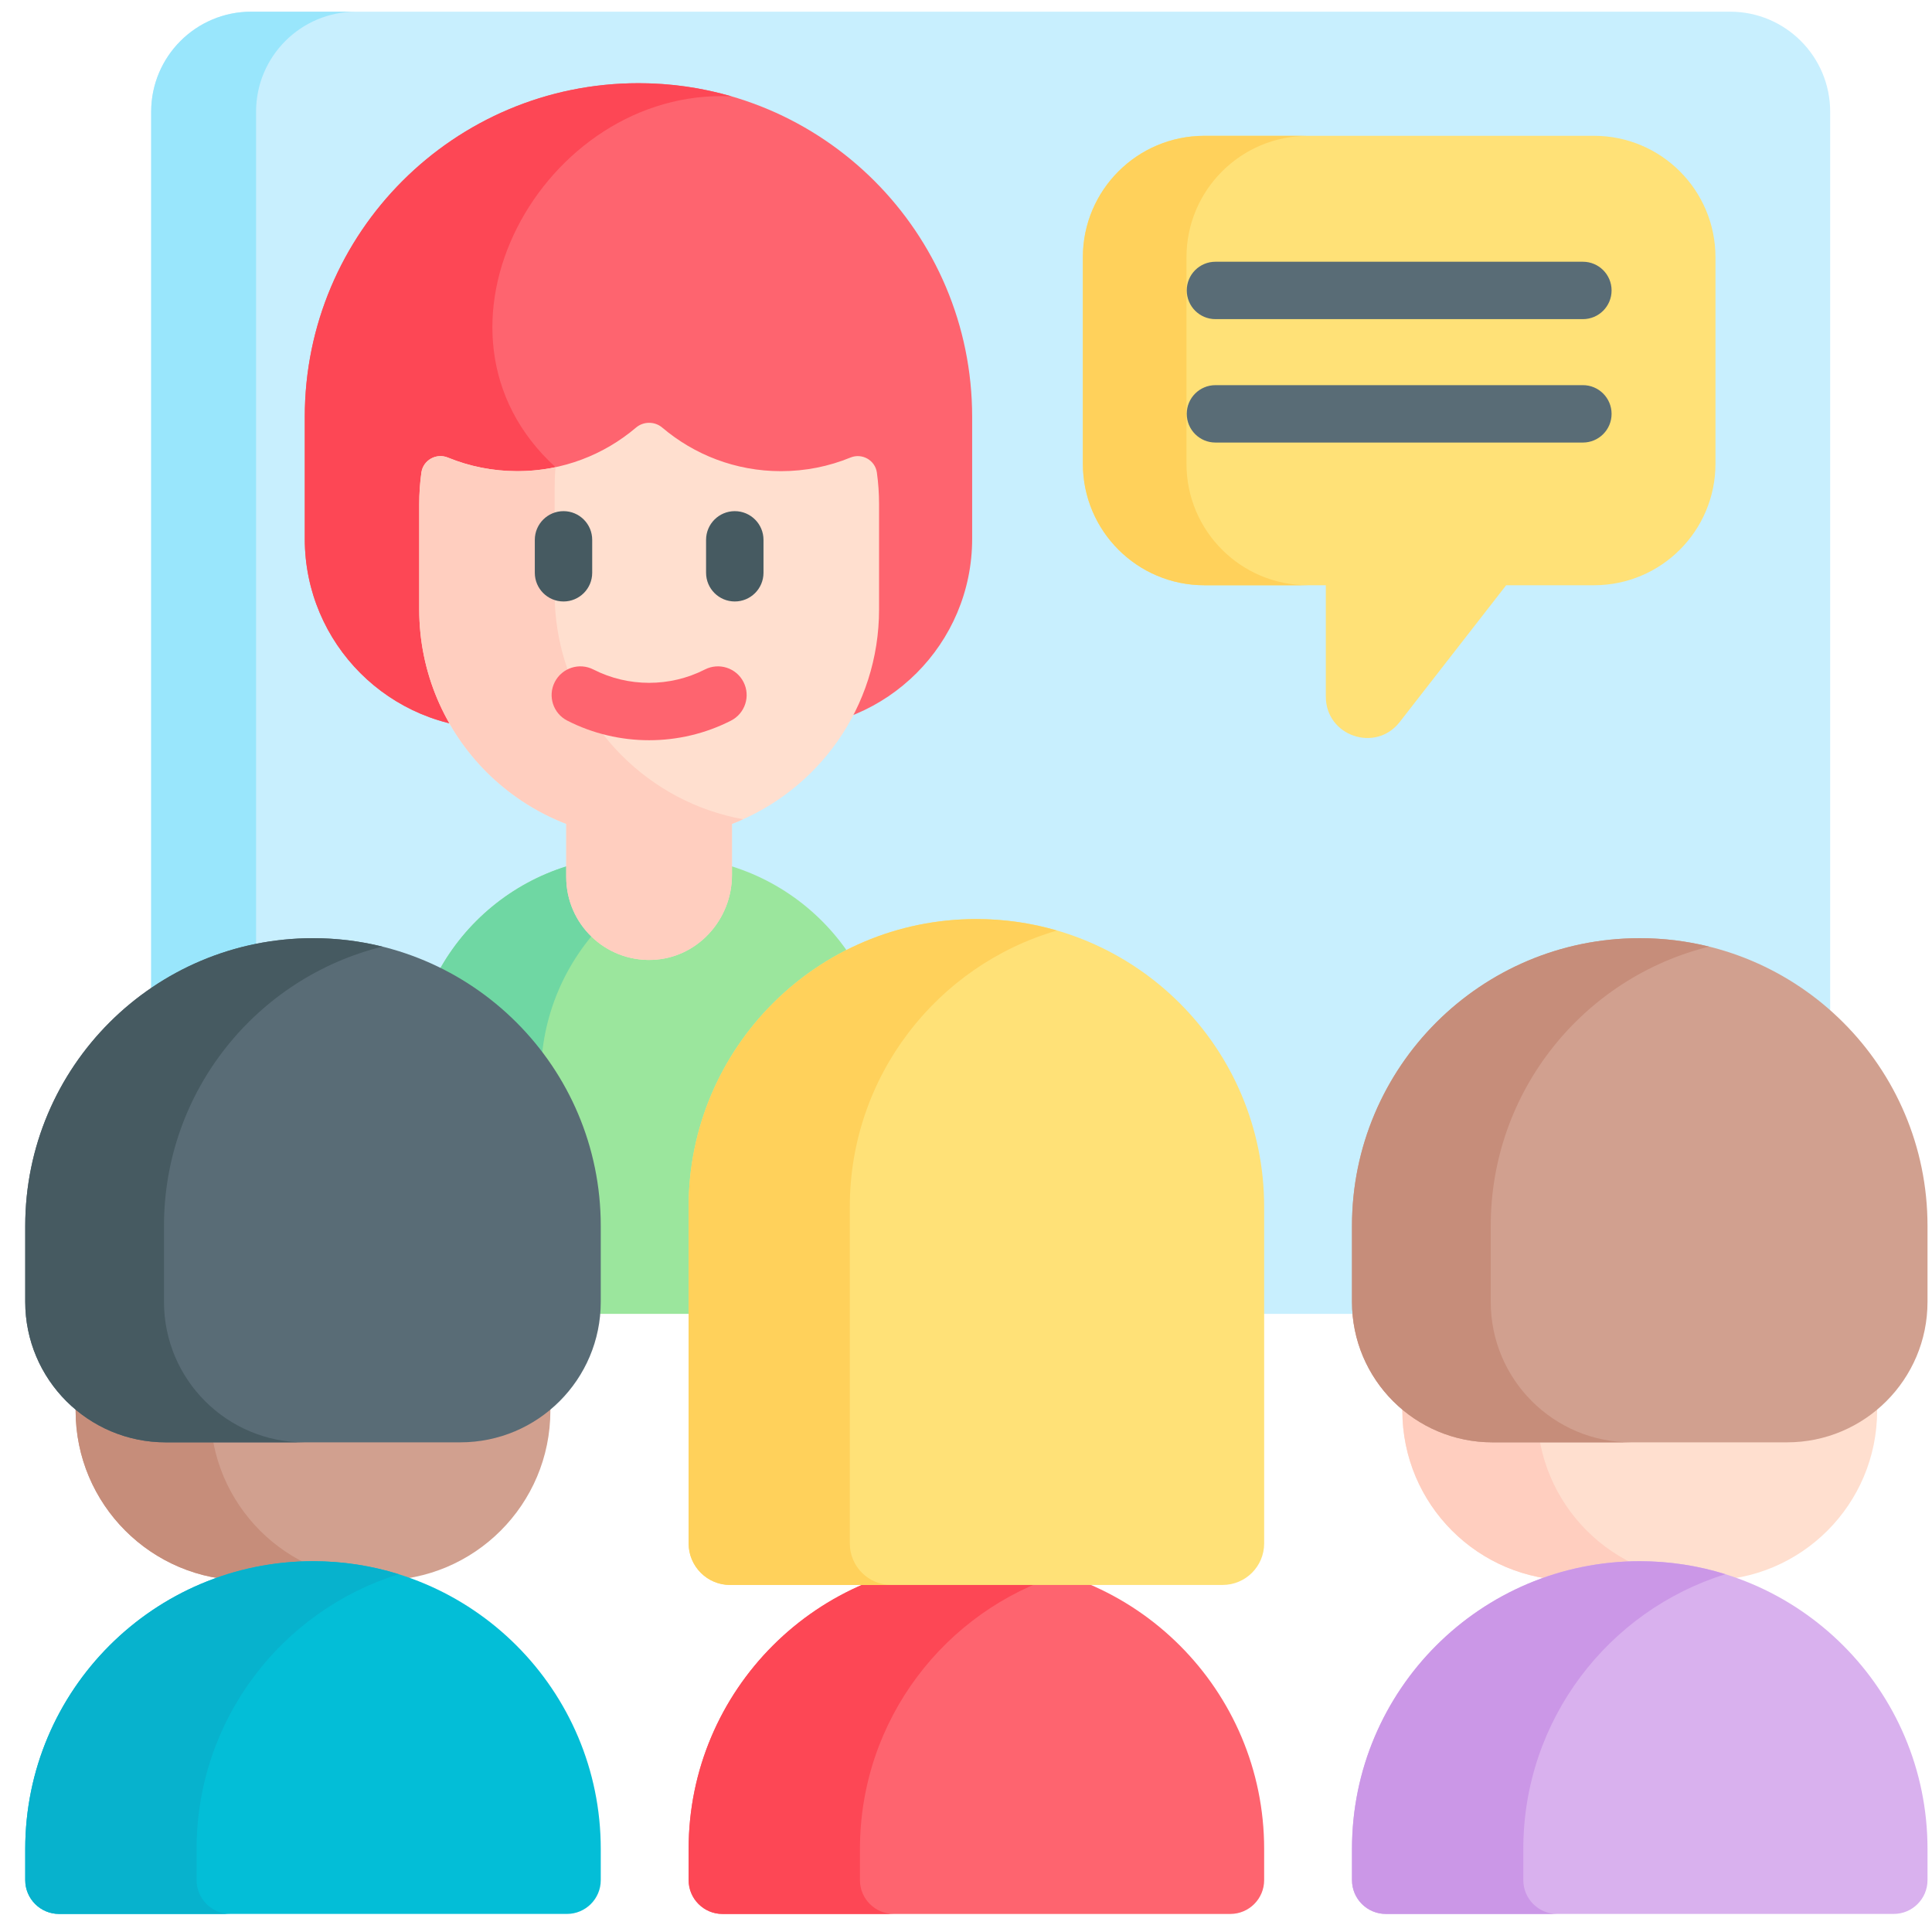 <svg xmlns="http://www.w3.org/2000/svg" width="65" height="65" viewBox="0 0 65 65" fill="none">
  <g clip-path="url(#clip0_306_2426)">
    <path d="M58.208 44.204H28.55L22.49 38.389L13.854 44.204H8.452C6.593 44.204 5.086 42.697 5.086 40.838V3.759C5.086 1.9 6.593 0.393 8.452 0.393H58.208C60.067 0.393 61.574 1.9 61.574 3.759V40.838C61.574 42.697 60.067 44.204 58.208 44.204Z" fill="#C8EFFE"/>
    <path d="M11.981 44.204H8.452C6.594 44.204 5.086 42.696 5.086 40.837V3.759C5.086 1.9 6.594 0.393 8.452 0.393H11.981C10.121 0.393 8.615 1.9 8.615 3.759V40.837C8.615 42.696 10.121 44.204 11.981 44.204Z" fill="#99E6FC"/>
    <path d="M21.271 28.812H22.408C26.504 28.812 29.825 32.133 29.825 36.229C29.825 36.933 29.254 44.204 28.55 44.204H15.129C14.425 44.204 13.854 36.933 13.854 36.229C13.854 32.133 17.175 28.812 21.271 28.812Z" fill="#9BE69D"/>
    <path d="M21.48 2.799C15.28 2.799 10.254 7.825 10.254 14.025V18.13C10.254 21.657 13.114 24.517 16.641 24.517H26.32C29.847 24.517 32.707 21.657 32.707 18.13V14.025C32.707 7.825 27.68 2.799 21.48 2.799Z" fill="#FE646F"/>
    <path d="M22.893 24.517H16.64C13.112 24.517 10.254 21.657 10.254 18.13V14.026C10.254 7.826 15.279 2.799 21.48 2.799C22.565 2.799 23.615 2.953 24.607 3.241C18.277 2.943 13.688 11.16 18.691 15.718L16.506 18.13C16.506 21.657 19.365 24.517 22.893 24.517Z" fill="#FD4755"/>
    <path d="M20.37 30.983C19.028 32.325 18.198 34.179 18.198 36.229C18.198 36.932 17.372 41.111 18.076 41.111H13.732C13.028 41.111 13.854 36.932 13.854 36.229C13.854 34.179 14.684 32.325 16.026 30.983C17.369 29.642 19.223 28.811 21.271 28.811H22.409C22.96 28.811 23.496 28.871 24.013 28.985C22.608 29.294 21.352 30.002 20.37 30.983Z" fill="#6FD7A3"/>
    <path d="M29.575 16.964V20.503C29.575 23.792 27.522 26.602 24.626 27.72V29.441C24.626 30.953 23.451 32.24 21.941 32.294C20.355 32.352 19.051 31.082 19.051 29.509V27.719C18.037 27.327 17.126 26.727 16.37 25.973C14.971 24.573 14.105 22.639 14.105 20.503V16.964C14.105 16.604 14.129 16.249 14.177 15.902C14.235 15.482 14.676 15.234 15.068 15.394C15.789 15.69 16.579 15.852 17.406 15.852C18.929 15.852 20.322 15.3 21.398 14.386C21.651 14.171 22.028 14.171 22.281 14.386C23.358 15.3 24.752 15.852 26.274 15.852C27.101 15.852 27.89 15.69 28.612 15.394C29.003 15.234 29.444 15.482 29.502 15.901C29.55 16.248 29.575 16.603 29.575 16.964Z" fill="#FFDFCF"/>
    <path d="M24.999 27.562C24.877 27.62 24.752 27.672 24.626 27.72V29.442C24.626 30.953 23.451 32.24 21.941 32.294C20.355 32.352 19.05 31.082 19.05 29.509V27.719C18.036 27.327 17.125 26.727 16.369 25.973C14.971 24.573 14.104 22.639 14.104 20.503V16.964C14.104 16.604 14.129 16.249 14.177 15.902C14.234 15.482 14.675 15.234 15.068 15.395C15.789 15.69 16.579 15.852 17.406 15.852C17.846 15.852 18.276 15.806 18.691 15.718C18.669 15.948 18.66 16.18 18.66 16.415V19.953C18.66 22.089 19.526 24.023 20.925 25.423C22.012 26.51 23.422 27.276 24.999 27.562Z" fill="#FFCEBF"/>
    <path d="M21.84 24.904C20.894 24.904 19.949 24.685 19.086 24.245C18.611 24.003 18.422 23.422 18.664 22.947C18.907 22.471 19.488 22.282 19.963 22.524C21.138 23.123 22.541 23.123 23.716 22.524C24.191 22.282 24.773 22.471 25.015 22.947C25.257 23.422 25.068 24.003 24.593 24.245C23.731 24.685 22.785 24.904 21.84 24.904Z" fill="#FE646F"/>
    <path d="M18.959 20.236C18.425 20.236 17.993 19.804 17.993 19.27V18.163C17.993 17.63 18.425 17.197 18.959 17.197C19.492 17.197 19.924 17.63 19.924 18.163V19.27C19.924 19.804 19.492 20.236 18.959 20.236Z" fill="#465A61"/>
    <path d="M24.721 20.236C24.188 20.236 23.755 19.804 23.755 19.27V18.163C23.755 17.63 24.188 17.197 24.721 17.197C25.254 17.197 25.687 17.63 25.687 18.163V19.27C25.687 19.804 25.254 20.236 24.721 20.236Z" fill="#465A61"/>
    <path d="M41.392 64.393H24.307C23.678 64.393 23.168 63.883 23.168 63.254V62.208C23.168 56.861 27.502 52.526 32.849 52.526C38.196 52.526 42.531 56.861 42.531 62.208V63.254C42.531 63.883 42.021 64.393 41.392 64.393Z" fill="#FE646F"/>
    <path d="M28.932 62.207V63.254C28.932 63.882 29.442 64.393 30.071 64.393H24.307C23.678 64.393 23.168 63.882 23.168 63.254V62.207C23.168 56.861 27.503 52.525 32.849 52.525C33.854 52.525 34.821 52.678 35.732 52.962C31.793 54.188 28.932 57.864 28.932 62.207Z" fill="#FD4755"/>
    <path d="M41.133 53.324H24.565C23.793 53.324 23.168 52.699 23.168 51.927V40.602C23.168 35.255 27.502 30.92 32.849 30.92C38.196 30.92 42.531 35.255 42.531 40.602V51.927C42.531 52.699 41.905 53.324 41.133 53.324Z" fill="#FFE177"/>
    <path d="M28.591 40.602V51.927C28.591 52.699 29.216 53.325 29.988 53.325H24.564C23.793 53.325 23.168 52.699 23.168 51.927V40.602C23.168 35.255 27.502 30.921 32.849 30.921C33.79 30.921 34.7 31.055 35.56 31.307C31.534 32.479 28.591 36.197 28.591 40.602Z" fill="#FFD15B"/>
    <path d="M57.444 53.17H52.89C49.737 53.17 47.181 50.614 47.181 47.46V43.844H63.154V47.46C63.154 50.614 60.598 53.17 57.444 53.17Z" fill="#FFDFCF"/>
    <path d="M57.424 53.17H52.891C49.736 53.17 47.181 50.614 47.181 47.46V43.844H51.714V47.46C51.714 50.614 54.271 53.17 57.424 53.17Z" fill="#FFCEBF"/>
    <path d="M60.123 48.526H50.212C47.602 48.526 45.486 46.41 45.486 43.8V41.245C45.486 35.898 49.821 31.564 55.167 31.564C60.514 31.564 64.849 35.898 64.849 41.245V43.8C64.849 46.41 62.733 48.526 60.123 48.526Z" fill="#D1A08F"/>
    <path d="M54.88 48.526H50.212C47.602 48.526 45.486 46.41 45.486 43.8V41.246C45.486 35.899 49.82 31.564 55.167 31.564C55.971 31.564 56.753 31.663 57.501 31.848C53.282 32.892 50.154 36.703 50.154 41.246V43.8C50.154 46.41 52.27 48.526 54.88 48.526Z" fill="#C68D7A"/>
    <path d="M12.808 53.17H8.254C5.101 53.17 2.544 50.614 2.544 47.46V43.844H18.517V47.46C18.517 50.614 15.961 53.17 12.808 53.17Z" fill="#D1A08F"/>
    <path d="M12.787 53.17H8.254C5.1 53.17 2.544 50.614 2.544 47.46V43.844H7.078V47.46C7.078 50.614 9.634 53.17 12.787 53.17Z" fill="#C68D7A"/>
    <path d="M15.486 48.526H5.575C2.965 48.526 0.849 46.41 0.849 43.8V41.245C0.849 35.898 5.184 31.564 10.531 31.564C15.878 31.564 20.212 35.898 20.212 41.245V43.8C20.212 46.41 18.096 48.526 15.486 48.526Z" fill="#596C76"/>
    <path d="M10.243 48.526H5.575C2.965 48.526 0.849 46.41 0.849 43.8V41.246C0.849 35.899 5.183 31.564 10.531 31.564C11.335 31.564 12.117 31.663 12.865 31.848C8.645 32.892 5.517 36.703 5.517 41.246V43.8C5.517 46.41 7.633 48.526 10.243 48.526Z" fill="#465A61"/>
    <path d="M53.629 4.569H40.518C38.261 4.569 36.432 6.399 36.432 8.655V15.604C36.432 17.86 38.261 19.69 40.518 19.69H44.606V23.438C44.606 24.761 46.279 25.335 47.092 24.291L50.673 19.69H53.629C55.886 19.69 57.715 17.86 57.715 15.604V8.655C57.715 6.399 55.886 4.569 53.629 4.569Z" fill="#FFE177"/>
    <path d="M44.004 19.69H40.518C38.261 19.69 36.432 17.86 36.432 15.604V8.656C36.432 6.4 38.262 4.57 40.518 4.57H44.004C41.747 4.57 39.918 6.4 39.918 8.656V15.604C39.917 17.86 41.747 19.69 44.004 19.69Z" fill="#FFD15B"/>
    <path d="M53.255 10.737H40.892C40.359 10.737 39.927 10.305 39.927 9.771C39.927 9.238 40.359 8.806 40.892 8.806H53.255C53.788 8.806 54.22 9.238 54.22 9.771C54.22 10.305 53.788 10.737 53.255 10.737Z" fill="#596C76"/>
    <path d="M53.255 14.889H40.892C40.359 14.889 39.927 14.457 39.927 13.924C39.927 13.39 40.359 12.958 40.892 12.958H53.255C53.788 12.958 54.22 13.39 54.22 13.924C54.22 14.457 53.788 14.889 53.255 14.889Z" fill="#596C76"/>
    <path d="M63.71 64.392H46.625C45.996 64.392 45.486 63.883 45.486 63.254V62.207C45.486 56.86 49.82 52.526 55.167 52.526C60.514 52.526 64.849 56.86 64.849 62.207V63.254C64.849 63.883 64.339 64.392 63.71 64.392Z" fill="#D9B1EE"/>
    <path d="M51.25 62.207V63.254C51.25 63.882 51.761 64.393 52.389 64.393H46.625C45.996 64.393 45.486 63.882 45.486 63.254V62.207C45.486 56.861 49.821 52.525 55.167 52.525C56.172 52.525 57.139 52.678 58.05 52.962C54.111 54.188 51.25 57.864 51.25 62.207Z" fill="#CB97E7"/>
    <path d="M19.073 64.392H1.988C1.359 64.392 0.849 63.883 0.849 63.254V62.207C0.849 56.86 5.184 52.526 10.531 52.526C15.878 52.526 20.212 56.86 20.212 62.207V63.254C20.212 63.883 19.702 64.392 19.073 64.392Z" fill="#03BED7"/>
    <path d="M6.614 62.207V63.254C6.614 63.882 7.124 64.393 7.753 64.393H1.988C1.36 64.393 0.849 63.882 0.849 63.254V62.207C0.849 56.861 5.185 52.525 10.531 52.525C11.536 52.525 12.503 52.678 13.414 52.962C9.474 54.188 6.614 57.864 6.614 62.207Z" fill="#07B2CD"/>
  </g>
  <defs>
    <clipPath id="clip0_306_2426">
      <rect width="64" height="64" fill="white" transform="translate(0.849 0.393)"/>
    </clipPath>
  </defs>
</svg>
